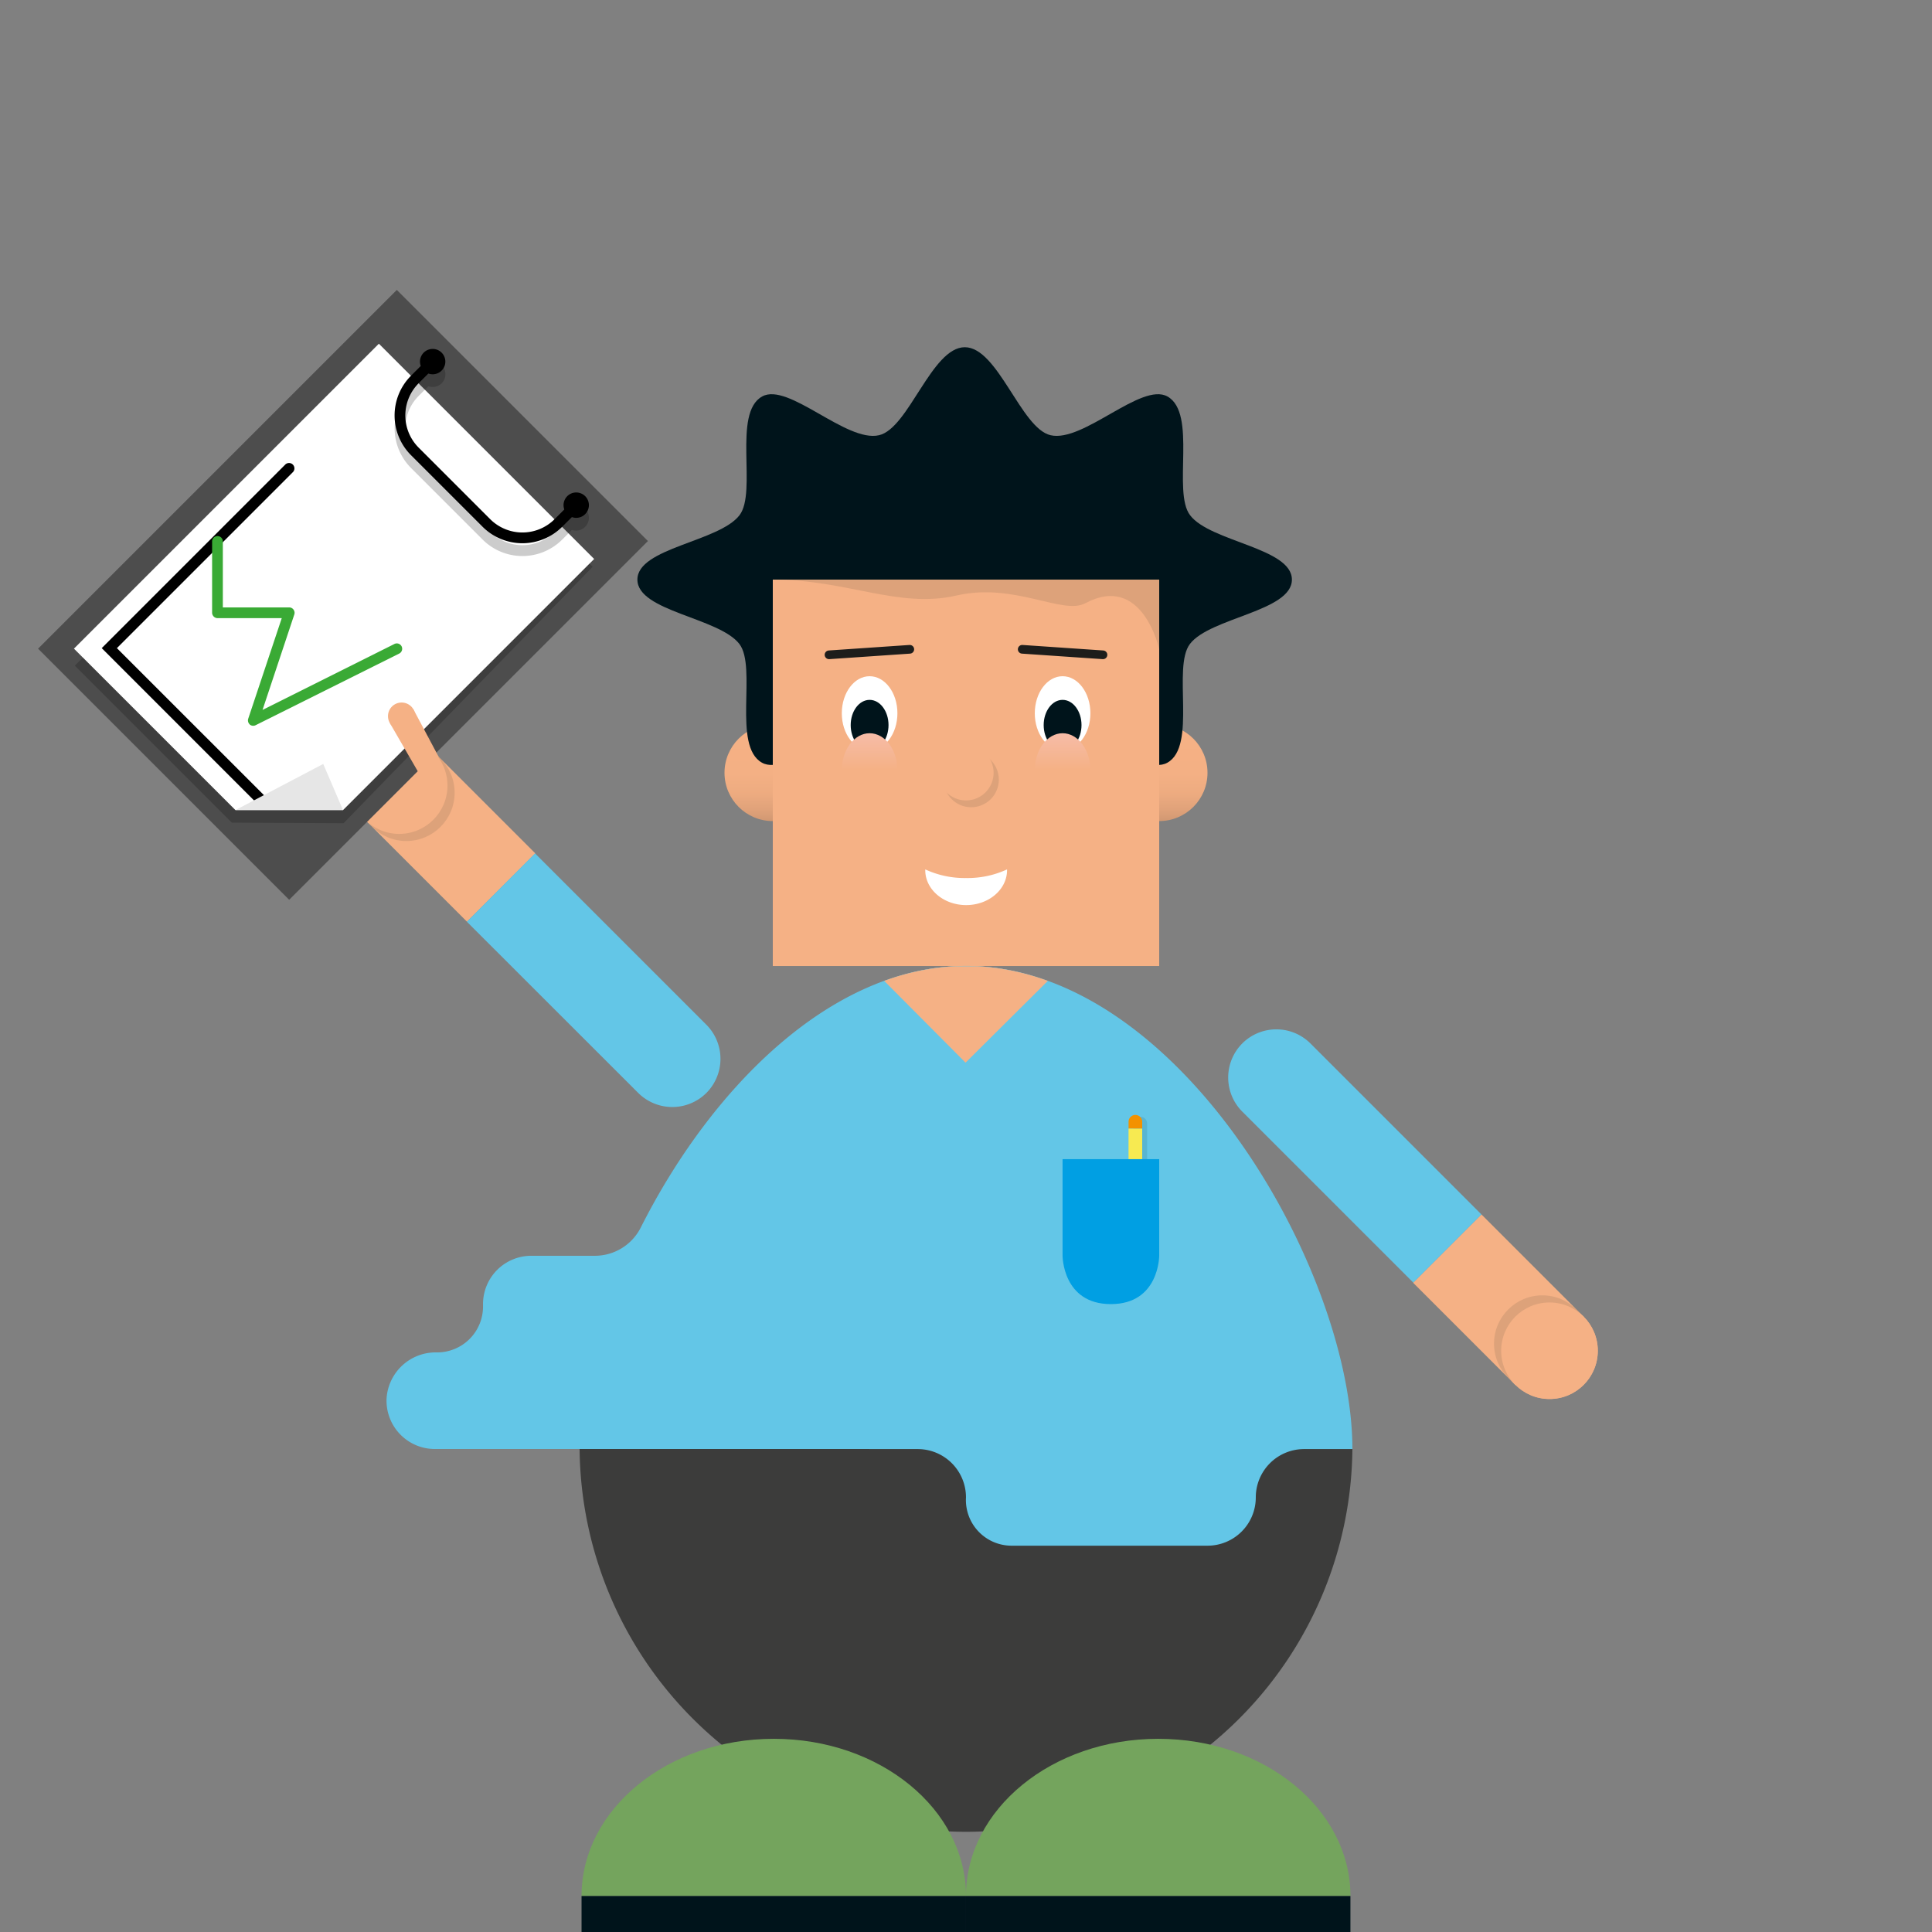 <svg xmlns="http://www.w3.org/2000/svg" xmlns:xlink="http://www.w3.org/1999/xlink" viewBox="0 0 566.93 566.93"><rect x="0" y="0" width="566.93" height="566.93" fill="#808080" stroke="none"/><defs><style>.cls-1{isolation:isolate;}.cls-2{fill:url(#Unbenannter_Verlauf_69);}.cls-3{fill:url(#Unbenannter_Verlauf_69-2);}.cls-11,.cls-14,.cls-4{fill:#00141b;}.cls-5{fill:#3c3c3b;}.cls-6{fill:#74a45d;}.cls-7{fill:#f5b185;}.cls-8{fill:#fff;}.cls-9{fill:url(#Unbenannter_Verlauf_24);}.cls-10{fill:url(#Unbenannter_Verlauf_24-2);}.cls-11,.cls-14{opacity:0.1;}.cls-11{mix-blend-mode:darken;}.cls-12{fill:#63c6e7;}.cls-13{fill:none;stroke:#1d1d1b;stroke-linecap:round;stroke-miterlimit:10;stroke-width:2.55px;}.cls-15{fill:#f39200;}.cls-16{fill:#f7ea51;}.cls-17{fill:#009fe3;}.cls-18{fill:#4d4d4d;}.cls-19{fill:#3aaa35;}.cls-20{fill:#e6e6e6;}.cls-21{opacity:0.2;}</style><linearGradient id="Unbenannter_Verlauf_69" x1="340.16" y1="240.94" x2="340.16" y2="212.6" gradientUnits="userSpaceOnUse"><stop offset="0" stop-color="#d19872"/><stop offset="0.12" stop-color="#e0a27a"/><stop offset="0.28" stop-color="#edab80"/><stop offset="0.49" stop-color="#f4b084"/><stop offset="1" stop-color="#f6b185"/></linearGradient><linearGradient id="Unbenannter_Verlauf_69-2" x1="226.77" y1="240.94" x2="226.77" y2="212.6" xlink:href="#Unbenannter_Verlauf_69"/><linearGradient id="Unbenannter_Verlauf_24" x1="311.81" y1="236.9" x2="311.81" y2="215.16" gradientUnits="userSpaceOnUse"><stop offset="0.51" stop-color="#f5b185"/><stop offset="1" stop-color="#f6bca8"/></linearGradient><linearGradient id="Unbenannter_Verlauf_24-2" x1="255.18" y1="236.9" x2="255.18" y2="215.16" xlink:href="#Unbenannter_Verlauf_24"/></defs><title>jd_notizblock_39</title><g class="cls-1"><g id="FIGUREN"><circle class="cls-2" cx="340.16" cy="226.77" r="14.17"/><circle class="cls-3" cx="226.77" cy="226.77" r="14.17"/><path class="cls-4" d="M379.1,170.08c0,9.32-24,11.13-29.92,18.88-5.26,6.88,2.14,30-6.65,34.86-7.68,4.26-24.69-13.61-34.3-11.37-8.7,2-15.43,25.82-25.16,25.82s-16.46-23.79-25.16-25.82c-9.61-2.24-26.62,15.63-34.3,11.36-8.8-4.88-1.39-28-6.65-34.85-6-7.75-29.92-9.56-29.92-18.88S211,159,217,151.19c5.26-6.87-2.14-30,6.65-34.85,7.68-4.26,24.69,13.61,34.3,11.37,8.7-2,15.43-25.82,25.16-25.82s16.46,23.79,25.16,25.82c9.61,2.24,26.62-15.63,34.3-11.37,8.79,4.89,1.39,28,6.65,34.85C355.13,159,379.1,160.76,379.1,170.08Z"/><path class="cls-5" d="M396.85,425.2a113.39,113.39,0,0,1-226.77,0Z"/><path class="cls-6" d="M283.46,556.37H170.65c0-25.48,25.26-46.13,56.41-46.13S283.46,530.89,283.46,556.37Z"/><path class="cls-6" d="M396.28,556.37H283.46c0-25.48,25.26-46.13,56.41-46.13S396.28,530.89,396.28,556.37Z"/><rect class="cls-4" x="170.65" y="556.37" width="112.81" height="10.56"/><rect class="cls-4" x="283.46" y="556.37" width="112.81" height="10.56"/><rect class="cls-7" x="226.77" y="170.08" width="113.39" height="113.39"/><path class="cls-7" d="M310.87,289.44a65.76,65.76,0,0,0-55.06.1,28.14,28.14,0,0,0,55.06-.1Z"/><path class="cls-8" d="M283.46,257.65a27.54,27.54,0,0,1-11.95-2.53c0,.07,0,.14,0,.21,0,5.67,5.36,10.26,12,10.26s12-4.59,12-10.26c0-.07,0-.14,0-.21A27.55,27.55,0,0,1,283.46,257.65Z"/><ellipse class="cls-8" cx="311.81" cy="209.3" rx="8.16" ry="10.87"/><ellipse class="cls-4" cx="311.81" cy="212.77" rx="5.55" ry="7.4"/><ellipse class="cls-9" cx="311.81" cy="226.03" rx="8.16" ry="10.87"/><ellipse class="cls-8" cx="255.18" cy="209.3" rx="8.16" ry="10.87"/><ellipse class="cls-4" cx="255.18" cy="212.77" rx="5.55" ry="7.4"/><ellipse class="cls-10" cx="255.18" cy="226.03" rx="8.16" ry="10.87"/><circle class="cls-11" cx="284.99" cy="228.77" r="8.11"/><circle class="cls-7" cx="283.46" cy="226.77" r="8.11"/><rect class="cls-7" x="418.48" y="367.22" width="42.44" height="28.35" transform="translate(398.47 -199.21) rotate(45)"/><circle class="cls-7" cx="454.73" cy="396.37" r="14.14"/><circle class="cls-11" cx="452.58" cy="394.28" r="14.17"/><circle class="cls-7" cx="454.68" cy="396.37" r="14.17"/><path class="cls-12" d="M364.51,306.21a14.17,14.17,0,0,1,20.05,0l50.16,50.16-20,20-50.17-50.16A14.18,14.18,0,0,1,364.51,306.21Z"/><path class="cls-12" d="M396.85,425.2c0-52.11-50.76-141.75-113.39-141.75-40,0-75.24,36.66-95.41,76.72a15.11,15.11,0,0,1-13.49,8.33H156.19v0l-.28,0a14.16,14.16,0,0,0-14.17,14.11h0v.88A13.46,13.46,0,0,1,128,396.85a14.44,14.44,0,0,0-14.56,13.49,14.18,14.18,0,0,0,14.16,14.86H396.85Z"/><path class="cls-12" d="M388.25,406H255.12v19.22h14.17a14.17,14.17,0,0,1,14.17,14.18h0a13.4,13.4,0,0,0,13.48,14.17h57.39a14.16,14.16,0,0,0,14.17-14.17h0a14.18,14.18,0,0,1,14.18-14.18h14.17Z"/><path class="cls-7" d="M280.4,283.54a70.82,70.82,0,0,0-20.94,4.29l23.87,24,24.15-24a70.93,70.93,0,0,0-20.76-4.29Z"/><line class="cls-13" x1="243.27" y1="192.15" x2="266.97" y2="190.53"/><line class="cls-13" x1="323.66" y1="192.15" x2="299.96" y2="190.53"/><path class="cls-14" d="M334.62,327.7a2,2,0,0,0-2,2v11h4v-11A2,2,0,0,0,334.62,327.7Z"/><path class="cls-15" d="M335.17,329.17a2,2,0,0,0-4,0v2h4Z"/><rect class="cls-16" x="331.16" y="331.19" width="4.01" height="8.97"/><path class="cls-17" d="M340.16,368.5s0,14.18-14.18,14.18S311.8,368.5,311.8,368.5V340.15h28.36Z"/><path class="cls-11" d="M226.77,170.08c21.77,0,36.94,8.59,53.9,4.67s31.13,5.81,37.8,2.27c16.85-9,21.69,13.51,21.69,13.51V170.08Z"/><rect class="cls-7" x="110.91" y="231.3" width="42.35" height="28.35" transform="translate(51.91 512.45) rotate(-135)"/><circle class="cls-7" cx="117.09" cy="230.53" r="14.14"/><circle class="cls-11" cx="119.24" cy="232.62" r="14.17"/><circle class="cls-7" cx="117.14" cy="230.53" r="14.17"/><path class="cls-12" d="M207.31,320.69a14.17,14.17,0,0,1-20.05,0L137,270.47l20-20.05,50.23,50.23A14.18,14.18,0,0,1,207.31,320.69Z"/><rect class="cls-18" x="48.55" y="100.12" width="104.21" height="148.88" transform="translate(152.91 -20.05) rotate(45)"/><polygon class="cls-8" points="100.66 237.72 174.35 164.03 111.18 100.86 21.7 190.34 69.08 237.72 100.66 237.72"/><path d="M76.37,236.71,29.85,190.19,83.63,136.4a1.58,1.58,0,1,1,2.23,2.23L34.3,190.19l44.3,44.29a1.58,1.58,0,0,1-2.23,2.23Z"/><path class="cls-19" d="M73.22,212.51a1.59,1.59,0,0,1-.38-1.61l9.84-29.51H63.81a1.62,1.62,0,0,1-1.57-1.57V158.76a1.58,1.58,0,0,1,3.15,0v19.48H84.87a1.54,1.54,0,0,1,1.27.66,1.56,1.56,0,0,1,.22,1.42l-9.32,28,38.7-19.35a1.57,1.57,0,1,1,1.41,2.81L75,212.81a1.57,1.57,0,0,1-1.73-.22Z"/><path d="M171.71,150.87a3.72,3.72,0,1,0-6.12-1.37l-2.85,2.85a13.38,13.38,0,0,1-18.89,0l-21-21a13.37,13.37,0,0,1,0-18.89l2.85-2.85a3.72,3.72,0,1,0-2.23-2.22l-2.85,2.85a16.51,16.51,0,0,0,0,23.34l21,21a16.51,16.51,0,0,0,23.34,0l2.86-2.85A3.7,3.7,0,0,0,171.71,150.87Z"/><polygon class="cls-20" points="69.08 237.72 94.85 224.17 100.66 237.72 69.08 237.72"/><path class="cls-21" d="M171.71,154.58a3.72,3.72,0,1,0-6.12-1.36l-2.85,2.85a13.37,13.37,0,0,1-18.89,0l-21-21a13.37,13.37,0,0,1,0-18.89l2.85-2.85a3.73,3.73,0,1,0-2.23-2.23L120.63,114a16.51,16.51,0,0,0,0,23.34l21,21a16.53,16.53,0,0,0,23.34,0l2.86-2.85A3.71,3.71,0,0,0,171.71,154.58Z"/><polygon class="cls-21" points="24.32 192.97 69.08 237.72 100.66 237.72 172.98 165.39 173.91 166.32 100.82 241.56 68.04 241.4 21.96 195.32 24.32 192.97"/><polygon class="cls-7" points="128.73 222.1 122.72 226.55 114.39 212.16 121.31 208.15 128.73 222.1"/><circle class="cls-7" cx="117.85" cy="210.15" r="4"/></g></g></svg>